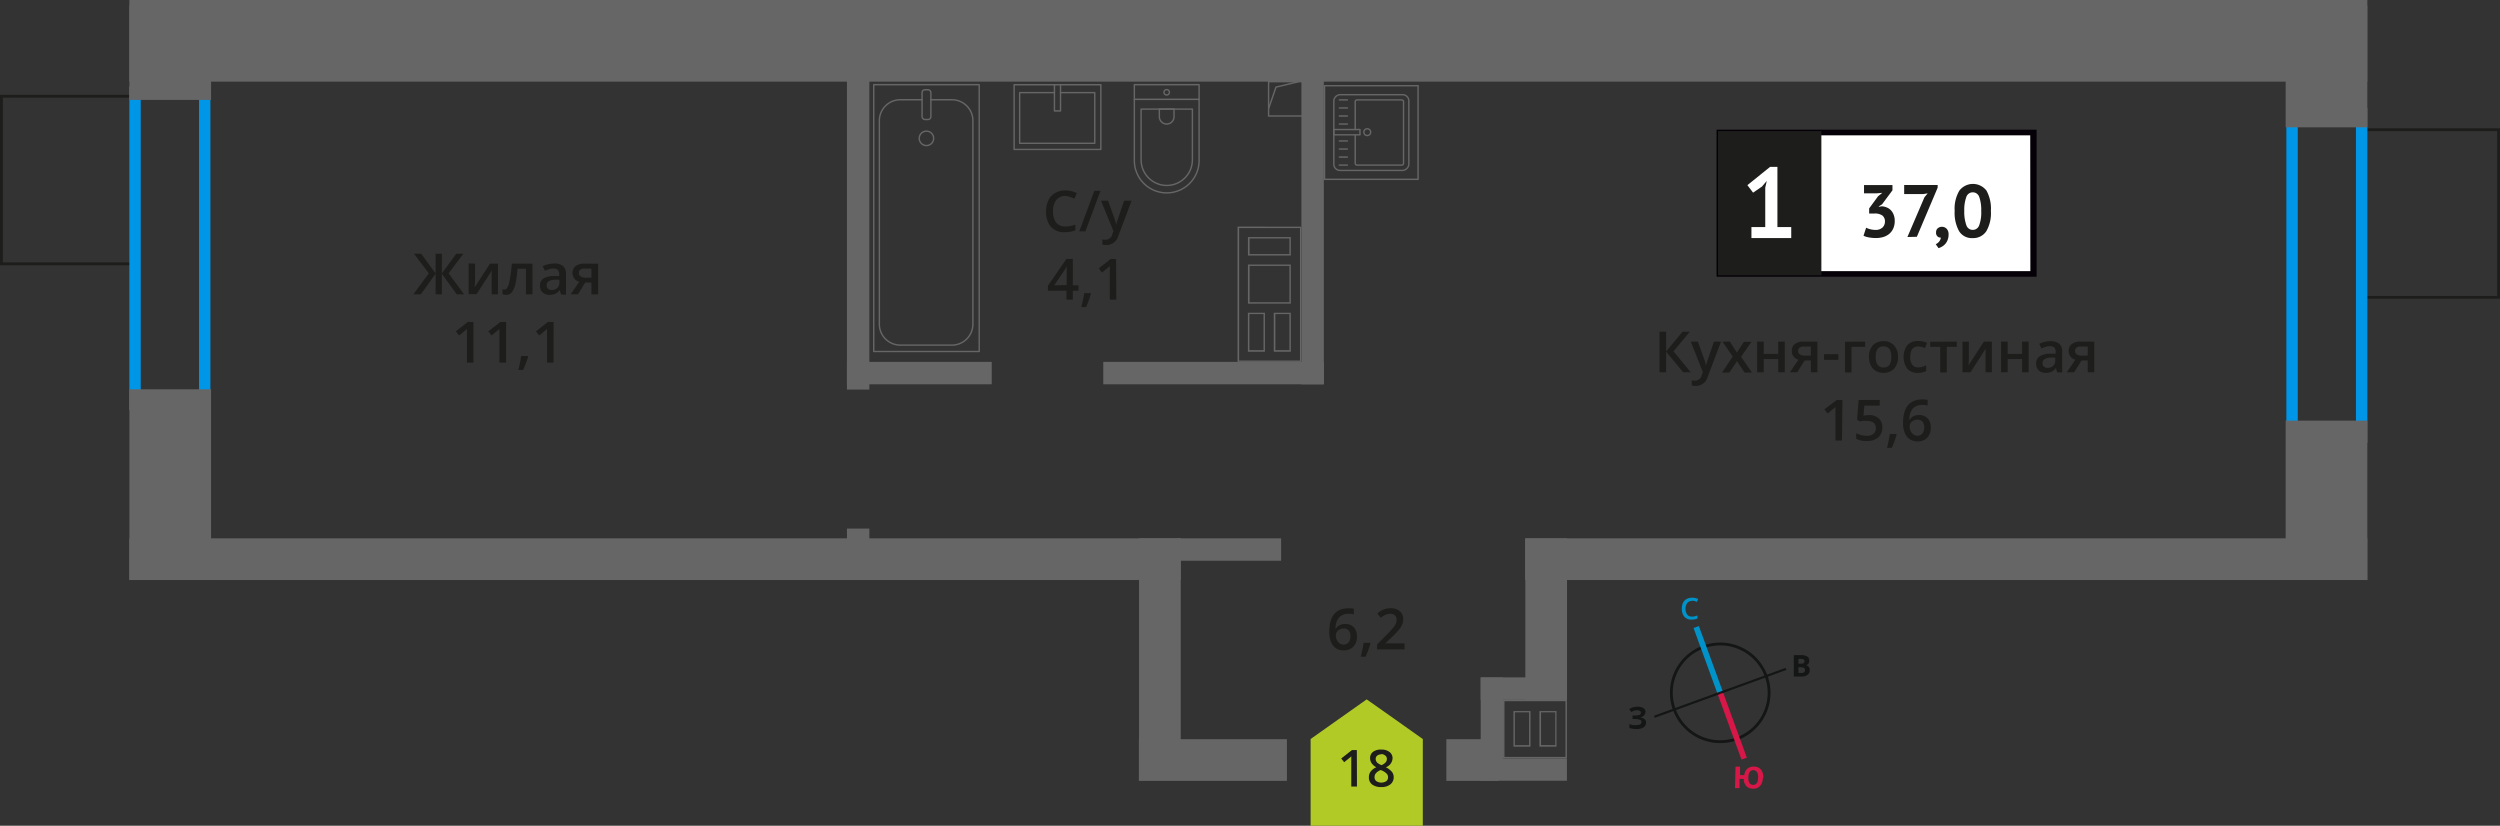 <svg xmlns="http://www.w3.org/2000/svg" width="439.64" height="145.21" viewBox="0 0 439.64 145.21"><rect x="0" y="0" width="439.64" height="145.21" fill="#333333" stroke="none"/><defs><style>.cls-1,.cls-10,.cls-16,.cls-2,.cls-3,.cls-7{fill:none;}.cls-1{stroke:#141515;}.cls-1,.cls-10,.cls-2,.cls-3,.cls-7{stroke-miterlimit:10;}.cls-1,.cls-14,.cls-7{stroke-width:0.5px;}.cls-2{stroke:#0093ca;}.cls-3{stroke:#d61747;}.cls-4{fill:#141515;}.cls-5{fill:#0093ca;}.cls-6{fill:#d61747;}.cls-14,.cls-7{stroke:#1d1d1b;}.cls-8{fill:#0096e7;}.cls-9{fill:#666;}.cls-10,.cls-16{stroke:#666;stroke-width:0.25px;}.cls-11,.cls-14{fill:#1d1d1b;}.cls-12{fill:#fff;}.cls-13{fill:#050007;}.cls-14{stroke-miterlimit:22.93;}.cls-15{fill:#b2ca25;fill-rule:evenodd;}.cls-16{stroke-linecap:round;stroke-linejoin:round;}</style></defs><g id="walls"><path class="cls-1" d="M299.57,113.77a8.59,8.59,0,1,1-5.13,11,8.56,8.56,0,0,1,5.13-11Z"/><line class="cls-2" x1="298.29" y1="110.27" x2="302.51" y2="121.84"/><line class="cls-3" x1="306.72" y1="133.41" x2="302.51" y2="121.84"/><polygon class="cls-4" points="290.87 125.86 302.44 121.65 302.57 122.02 291 126.23 290.87 125.86"/><polygon class="cls-4" points="314.01 117.45 302.44 121.65 302.57 122.02 314.15 117.81 314.01 117.45"/><path class="cls-5" d="M297.52,105.68a1,1,0,0,0-.83.41,1.61,1.61,0,0,0-.28,1,1.67,1.67,0,0,0,.31,1,1,1,0,0,0,.86.34,1.78,1.78,0,0,0,.47-.06l.46-.13v.53a2.78,2.78,0,0,1-1,.19,1.59,1.59,0,0,1-1.28-.48,2,2,0,0,1-.47-1.42,2.42,2.42,0,0,1,.18-1,1.58,1.58,0,0,1,.61-.69,2,2,0,0,1,1-.26,2.47,2.47,0,0,1,1.07.22l-.2.53a2.66,2.66,0,0,0-.41-.16,1.76,1.76,0,0,0-.46-.06Z"/><path class="cls-6" d="M310,136.8a2.08,2.08,0,0,1-.48,1.41,1.5,1.5,0,0,1-1.26.48,1.59,1.59,0,0,1-1.16-.45,1.9,1.9,0,0,1-.46-1.27l-.73,0,0,1.63-.8,0,.09-3.78.8,0,0,1.49.75,0a1.71,1.71,0,0,1,.54-1.14,1.65,1.65,0,0,1,1.16-.36,1.52,1.52,0,0,1,1.23.54,2.11,2.11,0,0,1,.4,1.45Zm-2.54-.06a1.8,1.8,0,0,0,.19.95.76.76,0,0,0,.62.34c.58,0,.88-.4.9-1.25a1.67,1.67,0,0,0-.2-1,.71.71,0,0,0-.62-.34.76.76,0,0,0-.65.31,1.82,1.82,0,0,0-.24,1Z"/><path class="cls-4" d="M315.45,115.21h1.19a2.11,2.11,0,0,1,1.15.23.76.76,0,0,1,.37.73,1,1,0,0,1-.15.56.66.66,0,0,1-.43.25v0a.85.85,0,0,1,.51.3,1.05,1.05,0,0,1,.16.59,1,1,0,0,1-.37.8,1.63,1.63,0,0,1-1,.3h-1.43Zm.81,1.5h.46a.83.83,0,0,0,.47-.09.37.37,0,0,0,.14-.34.35.35,0,0,0-.15-.31.93.93,0,0,0-.51-.1h-.41Zm0,.63v1h.51a.8.8,0,0,0,.49-.12.52.52,0,0,0,.16-.39c0-.3-.22-.48-.66-.48Z"/><path class="cls-4" d="M289.34,125.25a.77.77,0,0,1-.27.6,1.14,1.14,0,0,1-.69.31h0a1.39,1.39,0,0,1,.8.29.76.76,0,0,1,.29.6,1,1,0,0,1-.42.84,2,2,0,0,1-1.17.31,3.59,3.59,0,0,1-1.34-.19v-.68a3,3,0,0,0,.57.18,4.3,4.3,0,0,0,.61,0c.63,0,.95-.18.95-.55a.41.41,0,0,0-.31-.39,2.58,2.58,0,0,0-.91-.13h-.36v-.62h.33a2.74,2.74,0,0,0,.88-.1.43.43,0,0,0,.27-.4.37.37,0,0,0-.18-.3.89.89,0,0,0-.52-.11,1.82,1.82,0,0,0-1,.31l-.36-.52a2.5,2.5,0,0,1,.7-.33,3.73,3.73,0,0,1,.79-.09,1.71,1.71,0,0,1,1,.24.83.83,0,0,1,.38.68Z"/></g><g id="bathroon"><rect class="cls-7" x="-2.58" y="19.75" width="29.48" height="23.82" transform="translate(-19.5 43.82) rotate(-90)"/><rect class="cls-7" x="412.74" y="25.64" width="29.48" height="23.82" transform="translate(389.93 465.03) rotate(-90)"/><path class="cls-8" d="M35,17.2V70.14H24.75V17.2H35m2-2H22.75V72.14H37V15.2Z"/><path class="cls-8" d="M414.31,21V75.88H404.07V21h10.24m2-2H402.07V77.88h14.24V19Z"/><rect class="cls-9" x="21.65" y="2.1" width="16.57" height="14.36" transform="translate(39.22 -20.65) rotate(90)"/><rect class="cls-9" x="13.16" y="78.05" width="33.54" height="14.36" transform="translate(115.17 55.3) rotate(90)"/><rect class="cls-9" x="398.43" y="4.51" width="21.39" height="14.36" transform="translate(420.82 -397.43) rotate(90)"/><rect class="cls-9" x="395.11" y="80.81" width="28.03" height="14.36" transform="translate(497.12 -321.14) rotate(90)"/><rect class="cls-9" x="22.75" width="393.56" height="14.36" transform="translate(439.06 14.36) rotate(-180)"/><rect class="cls-9" x="268.21" y="94.67" width="148.1" height="7.33"/><rect class="cls-9" x="22.75" y="94.67" width="184.88" height="7.33"/><rect class="cls-9" x="257.69" y="105.2" width="28.39" height="7.33" transform="translate(380.77 -163.01) rotate(90)"/><rect class="cls-9" x="200.29" y="129.96" width="26.03" height="7.33" transform="translate(426.6 267.28) rotate(-180)"/><rect class="cls-9" x="254.36" y="129.96" width="9.13" height="7.33" transform="translate(517.84 267.28) rotate(-180)"/><rect class="cls-9" x="183.13" y="111.83" width="41.65" height="7.33" transform="translate(319.47 -88.46) rotate(90)"/><rect class="cls-9" x="207.21" y="94.67" width="18.08" height="3.94"/><rect class="cls-9" x="194.02" y="63.64" width="38.78" height="3.94"/><rect class="cls-9" x="148.94" y="63.64" width="25.46" height="3.94"/><rect class="cls-9" x="122.42" y="38.06" width="56.98" height="3.94" transform="translate(190.94 -110.89) rotate(90)"/><rect class="cls-9" x="147.52" y="94.37" width="6.78" height="3.94" transform="translate(247.25 -54.57) rotate(90)"/><rect class="cls-9" x="202.81" y="37.59" width="56.04" height="3.94" transform="translate(270.39 -191.27) rotate(90)"/><path class="cls-9" d="M217.91,40.11h10.7v1.58h0v3.25h0v1.58h0V53.4h0V55h0v6.85h0V63.4h-10.7V61.83h0V55h0V53.4h0V44.94h0V40.11M227,44.94V41.69h-7.54v3.25H227m0,8.46V46.52h-7.54V53.4H227m-4.55,8.43V55h-3v6.85h3m4.55,0V55h-3v6.85h3m-9.37-22v2.08h0v2.75h0v2.08h0v6.38h0v2.08h0v6.35h0v2.07h11.2V61.58h0V55.23h0V53.15h0V46.77h0V44.69h0V41.94h0V39.86Zm9.12,4.83h-7V41.94h7v2.75Zm0,8.46h-7V46.77h7v6.38Zm-4.55,8.43h-2.49V55.23h2.49v6.35Zm4.55,0h-2.47V55.23h2.47v6.35Z"/><rect class="cls-9" x="260.39" y="119.12" width="15.16" height="3.94"/><rect class="cls-9" x="260.39" y="133.36" width="15.16" height="3.94"/><rect class="cls-9" x="253.76" y="125.75" width="17.2" height="3.94" transform="translate(390.08 -134.63) rotate(90)"/><path class="cls-9" d="M264.57,123.31H275.3v9.8H264.57v-9.8m4.58,8v-6.26h-3v6.26h3m4.57,0v-6.26h-3v6.26h3m-9.4-8.28v10.3h11.23v-10.3Zm4.58,8h-2.5v-5.76h2.5v5.76Zm4.57,0H271v-5.76h2.5v5.76Z"/><rect class="cls-10" x="223.09" y="14.36" width="6.04" height="6.04"/><polyline class="cls-10" points="223.09 19.1 224.39 15.32 228.34 14.37"/><path class="cls-11" d="M297.33,65.47H296L293,61.85v3.62h-1.17V58.33H293v3.46l2.89-3.46h1.28l-2.88,3.45Z"/><path class="cls-11" d="M297.33,60.07h1.25l1.1,3.06a6.28,6.28,0,0,1,.33,1.23h0a4.66,4.66,0,0,1,.16-.65c.08-.26.49-1.47,1.24-3.64h1.24l-2.31,6.12a2.19,2.19,0,0,1-2.1,1.68,3.65,3.65,0,0,1-.74-.08v-.91a2.61,2.61,0,0,0,.59.06,1.22,1.22,0,0,0,1.17-1l.2-.51Z"/><path class="cls-11" d="M304.71,62.71l-1.81-2.64h1.31L305.44,62l1.24-1.89H308l-1.82,2.64,1.91,2.76h-1.3l-1.33-2-1.33,2h-1.3Z"/><path class="cls-11" d="M310.16,60.07v2.17h2.55V60.07h1.15v5.4h-1.15V63.14h-2.55v2.33H309v-5.4Z"/><path class="cls-11" d="M316.05,65.47h-1.29l1.51-2.21a1.63,1.63,0,0,1-.86-.56,1.59,1.59,0,0,1-.31-1,1.46,1.46,0,0,1,.54-1.2,2.37,2.37,0,0,1,1.5-.43h2.46v5.4h-1.15V63.39h-1.09Zm.16-3.76a.7.7,0,0,0,.32.62,1.51,1.51,0,0,0,.85.21h1.07v-1.6H317.2a1.11,1.11,0,0,0-.73.2A.68.68,0,0,0,316.21,61.71Z"/><path class="cls-11" d="M320.77,63.28v-1h2.51v1Z"/><path class="cls-11" d="M328,60.07V61H325.6v4.5h-1.14v-5.4Z"/><path class="cls-11" d="M333.78,62.76a2.94,2.94,0,0,1-.68,2.06,2.41,2.41,0,0,1-1.89.75,2.57,2.57,0,0,1-1.34-.35,2.18,2.18,0,0,1-.89-1,3.29,3.29,0,0,1-.31-1.48,2.91,2.91,0,0,1,.67-2,2.45,2.45,0,0,1,1.9-.74,2.37,2.37,0,0,1,1.85.75A2.91,2.91,0,0,1,333.78,62.76Zm-3.93,0c0,1.24.46,1.87,1.38,1.87s1.37-.63,1.37-1.87-.46-1.85-1.38-1.85a1.18,1.18,0,0,0-1.05.48A2.45,2.45,0,0,0,329.85,62.76Z"/><path class="cls-11" d="M337.27,65.57a2.37,2.37,0,0,1-1.86-.72,3.61,3.61,0,0,1,0-4.15,2.48,2.48,0,0,1,1.93-.73,3.66,3.66,0,0,1,1.54.32l-.35.92a3.48,3.48,0,0,0-1.2-.28c-.94,0-1.4.62-1.4,1.86a2.17,2.17,0,0,0,.35,1.36,1.19,1.19,0,0,0,1,.46,3,3,0,0,0,1.45-.38v1a2.67,2.67,0,0,1-.66.26A4,4,0,0,1,337.27,65.57Z"/><path class="cls-11" d="M344.11,60.07V61h-1.76v4.5H341.2V61h-1.76v-.9Z"/><path class="cls-11" d="M346.24,60.07v2.77c0,.32,0,.79-.07,1.42l2.71-4.19h1.4v5.4h-1.11V62.75c0-.15,0-.39,0-.73s0-.58.05-.73l-2.7,4.18h-1.4v-5.4Z"/><path class="cls-11" d="M353.06,60.07v2.17h2.54V60.07h1.15v5.4H355.6V63.14h-2.54v2.33h-1.15v-5.4Z"/><path class="cls-11" d="M361.77,65.47l-.23-.75h0a2.33,2.33,0,0,1-.78.67,2.52,2.52,0,0,1-1,.18,1.74,1.74,0,0,1-1.24-.43,1.62,1.62,0,0,1-.45-1.22,1.43,1.43,0,0,1,.62-1.26,3.54,3.54,0,0,1,1.89-.46l.93,0v-.29a1.12,1.12,0,0,0-.24-.78,1,1,0,0,0-.75-.25,2.61,2.61,0,0,0-.79.12,6,6,0,0,0-.74.29l-.37-.82a4.51,4.51,0,0,1,1.95-.47,2.34,2.34,0,0,1,1.56.45,1.76,1.76,0,0,1,.52,1.41v3.64Zm-1.71-.78a1.46,1.46,0,0,0,1-.35,1.28,1.28,0,0,0,.37-1v-.47l-.69,0a2.41,2.41,0,0,0-1.18.27.84.84,0,0,0-.37.74.7.7,0,0,0,.22.56A.93.93,0,0,0,360.06,64.69Z"/><path class="cls-11" d="M364.75,65.47h-1.29l1.5-2.21a1.55,1.55,0,0,1-1.17-1.56,1.46,1.46,0,0,1,.55-1.2,2.32,2.32,0,0,1,1.49-.43h2.46v5.4h-1.15V63.39h-1.09Zm.16-3.76a.7.7,0,0,0,.32.62,1.49,1.49,0,0,0,.84.21h1.07v-1.6h-1.25a1.1,1.1,0,0,0-.72.2A.68.68,0,0,0,364.91,61.71Z"/><path class="cls-11" d="M323.92,77.47h-1.15V72.86c0-.55,0-1,0-1.31a3.49,3.49,0,0,1-.27.26l-1.1.9-.57-.73L323,70.33h1Z"/><path class="cls-11" d="M328.68,73a2.45,2.45,0,0,1,1.71.57,2,2,0,0,1,.63,1.56,2.29,2.29,0,0,1-.71,1.78,3,3,0,0,1-2,.65,3.81,3.81,0,0,1-1.88-.39v-1a3.92,3.92,0,0,0,.91.35,4.19,4.19,0,0,0,.95.12,1.77,1.77,0,0,0,1.18-.35,1.26,1.26,0,0,0,.41-1c0-.86-.54-1.28-1.63-1.28a4.43,4.43,0,0,0-.57,0c-.22,0-.42.07-.59.11l-.51-.3.27-3.49h3.71v1h-2.7l-.16,1.77.42-.07A3.47,3.47,0,0,1,328.68,73Z"/><path class="cls-11" d="M333.54,76.42a17,17,0,0,1-.86,2.34h-.84c.22-.88.39-1.7.5-2.45h1.13Z"/><path class="cls-11" d="M334.66,74.43c0-2.8,1.14-4.19,3.41-4.19a4,4,0,0,1,.91.08v1a2.81,2.81,0,0,0-.86-.11,2.24,2.24,0,0,0-1.72.61,3,3,0,0,0-.63,2h.06a1.56,1.56,0,0,1,.65-.62,2.1,2.1,0,0,1,1-.21,2,2,0,0,1,1.52.59,2.33,2.33,0,0,1,.54,1.62,2.42,2.42,0,0,1-.63,1.77,2.25,2.25,0,0,1-1.71.66,2.41,2.41,0,0,1-1.33-.37,2.44,2.44,0,0,1-.88-1.08A4.29,4.29,0,0,1,334.66,74.43Zm2.49,2.19a1.13,1.13,0,0,0,.91-.38,1.69,1.69,0,0,0,.32-1.09,1.46,1.46,0,0,0-.3-1,1.13,1.13,0,0,0-.9-.35,1.39,1.39,0,0,0-.68.16,1.24,1.24,0,0,0-.5.43,1.06,1.06,0,0,0-.18.57,1.87,1.87,0,0,0,.37,1.16A1.18,1.18,0,0,0,337.15,76.62Z"/><rect class="cls-12" x="302.37" y="23.3" width="54.7" height="24.87"/><path class="cls-13" d="M357.06,23.8H303V47.68h54.1Zm-54.64-1h55.73V48.66H301.87V22.81Z"/><rect class="cls-14" x="302.37" y="23.3" width="17.68" height="24.87"/><path class="cls-11" d="M329.82,40.43a1.71,1.71,0,0,0,1.24-.43,1.46,1.46,0,0,0,.42-1,1.32,1.32,0,0,0-.44-1.09,2.23,2.23,0,0,0-1.4-.36h-.94v-.9l1.58-2.15.74-.59L330,34H327.8V32.54h5v.93l-1.84,2.47-.57.35v.07l.55-.08a2.64,2.64,0,0,1,.87.21,2,2,0,0,1,.71.48,2.35,2.35,0,0,1,.49.79,2.86,2.86,0,0,1,.19,1.09,3.19,3.19,0,0,1-.26,1.33,2.64,2.64,0,0,1-.7.94,3,3,0,0,1-1.05.56,4.54,4.54,0,0,1-1.3.18,6.88,6.88,0,0,1-1.18-.1,3.6,3.6,0,0,1-1-.3l.46-1.41a4.15,4.15,0,0,0,.75.27A3.74,3.74,0,0,0,329.82,40.43Z"/><path class="cls-11" d="M335.43,41.68l3-7L339,34l-.79.13h-3.35v-1.6h5.89V33l-3.66,8.64Z"/><path class="cls-11" d="M340.47,40.85a.89.89,0,0,1,.3-.71,1.16,1.16,0,0,1,1.58.11,1.41,1.41,0,0,1,.32,1,2.56,2.56,0,0,1-.19,1,2.27,2.27,0,0,1-.45.71,2.57,2.57,0,0,1-.57.44,3.13,3.13,0,0,1-.56.24l-.49-.7a1.52,1.52,0,0,0,.61-.47,1.3,1.3,0,0,0,.29-.69.75.75,0,0,1-.57-.19A.85.85,0,0,1,340.47,40.85Z"/><path class="cls-11" d="M343.74,37.1a6.24,6.24,0,0,1,.82-3.57,3,3,0,0,1,4.78,0,6.59,6.59,0,0,1,.77,3.58,6.28,6.28,0,0,1-.83,3.59,2.75,2.75,0,0,1-2.37,1.17,2.62,2.62,0,0,1-2.4-1.23A6.63,6.63,0,0,1,343.74,37.1Zm1.69,0a6.9,6.9,0,0,0,.35,2.46,1.19,1.19,0,0,0,2.27.07,6.54,6.54,0,0,0,.36-2.53,6.81,6.81,0,0,0-.34-2.44,1.2,1.2,0,0,0-2.29,0A6.71,6.71,0,0,0,345.43,37.1Z"/><path class="cls-12" d="M308,39.93h2.43V33l.27-1.19-.85,1-1.56,1.07-1-1.32,4-3.22h1.28V39.93H315v1.93h-7Z"/><path class="cls-11" d="M75.41,48.07l-2.6-3.45h1.25l2.54,3.46V44.62h1.1v3.46l2.54-3.46h1.25l-2.6,3.45,2.72,3.69H80.32L77.7,48.14v3.62H76.6V48.14L74,51.76H72.69Z"/><path class="cls-11" d="M83.54,46.36v2.77c0,.32,0,.79-.08,1.42l2.71-4.19h1.4v5.4H86.46V49c0-.15,0-.39,0-.73s0-.58.05-.73l-2.7,4.18h-1.4v-5.4Z"/><path class="cls-11" d="M93.64,51.76H92.49v-4.5H91A19.08,19.08,0,0,1,90.63,50,3.63,3.63,0,0,1,90,51.4a1.2,1.2,0,0,1-1,.45,1.65,1.65,0,0,1-.63-.11v-.9a.92.92,0,0,0,.36.07c.34,0,.6-.37.79-1.12A20.45,20.45,0,0,0,90,46.36h3.63Z"/><path class="cls-11" d="M98.66,51.76,98.43,51h0a2.22,2.22,0,0,1-.78.67,2.52,2.52,0,0,1-1,.18,1.74,1.74,0,0,1-1.24-.43,1.62,1.62,0,0,1-.45-1.22A1.43,1.43,0,0,1,95.52,49a3.59,3.59,0,0,1,1.89-.46l.93,0v-.29a1.08,1.08,0,0,0-.24-.77,1,1,0,0,0-.75-.26,2.61,2.61,0,0,0-.79.12,5.29,5.29,0,0,0-.73.29l-.38-.82a4.51,4.51,0,0,1,2-.47,2.34,2.34,0,0,1,1.56.45,1.76,1.76,0,0,1,.52,1.41v3.64ZM97,51a1.46,1.46,0,0,0,1-.35,1.27,1.27,0,0,0,.37-1v-.47l-.69,0a2.41,2.41,0,0,0-1.18.27.84.84,0,0,0-.37.74.7.7,0,0,0,.22.56A.93.93,0,0,0,97,51Z"/><path class="cls-11" d="M101.64,51.76h-1.29l1.51-2.21A1.55,1.55,0,0,1,100.68,48a1.46,1.46,0,0,1,.55-1.2,2.32,2.32,0,0,1,1.49-.43h2.47v5.4H104V49.68h-1.09ZM101.8,48a.69.69,0,0,0,.32.62,1.49,1.49,0,0,0,.84.21H104v-1.6h-1.25a1.1,1.1,0,0,0-.72.2A.68.68,0,0,0,101.8,48Z"/><path class="cls-11" d="M83.26,63.76H82.11V59.15c0-.55,0-1,0-1.31a3.71,3.71,0,0,1-.28.26l-1.09.9-.58-.73,2.1-1.65h1Z"/><path class="cls-11" d="M89,63.76H87.82V59.15c0-.55,0-1,0-1.31a3.71,3.71,0,0,1-.28.26l-1.1.9-.57-.73L88,56.62H89Z"/><path class="cls-11" d="M92.88,62.71A18.47,18.47,0,0,1,92,65.05h-.85a22.73,22.73,0,0,0,.5-2.45H92.8Z"/><path class="cls-11" d="M97.34,63.76H96.2V59.15c0-.55,0-1,0-1.31a3.71,3.71,0,0,1-.28.26l-1.1.9-.57-.73,2.1-1.65h1Z"/><path class="cls-11" d="M187.35,34.45a1.93,1.93,0,0,0-1.58.71,3,3,0,0,0-.58,2,3.13,3.13,0,0,0,.55,2,2,2,0,0,0,1.61.67,4.31,4.31,0,0,0,.88-.09,8.2,8.2,0,0,0,.88-.23v1a5.37,5.37,0,0,1-1.9.32,3.05,3.05,0,0,1-2.41-.95,4,4,0,0,1-.84-2.72,4.44,4.44,0,0,1,.41-1.95,2.85,2.85,0,0,1,1.18-1.27,3.52,3.52,0,0,1,1.81-.45,4.44,4.44,0,0,1,2,.46l-.42,1a7.52,7.52,0,0,0-.76-.3A2.7,2.7,0,0,0,187.35,34.45Z"/><path class="cls-11" d="M193.53,33.55l-2.66,7.14h-1.08l2.66-7.14Z"/><path class="cls-11" d="M193.61,35.29h1.25l1.1,3.06a6.67,6.67,0,0,1,.33,1.23h0a5,5,0,0,1,.16-.65c.08-.25.49-1.47,1.24-3.64H199l-2.31,6.12a2.19,2.19,0,0,1-2.1,1.68,3.05,3.05,0,0,1-.74-.08V42.1a2.61,2.61,0,0,0,.59.06,1.22,1.22,0,0,0,1.17-1l.2-.51Z"/><path class="cls-11" d="M189.66,51.13h-1v1.56h-1.12V51.13h-3.26v-.88l3.26-4.72h1.12v4.65h1Zm-2.08-1V48.39c0-.64,0-1.16,0-1.57h0a5.36,5.36,0,0,1-.43.78l-1.77,2.58Z"/><path class="cls-11" d="M191.85,51.64A17.41,17.41,0,0,1,191,54h-.85a22.42,22.42,0,0,0,.51-2.45h1.12Z"/><path class="cls-11" d="M196.31,52.69h-1.14V48.08c0-.55,0-1,0-1.31a3.71,3.71,0,0,1-.28.26c-.11.1-.47.4-1.1.9l-.57-.73,2.1-1.65h.95Z"/><path class="cls-11" d="M233.76,111.16c0-2.8,1.13-4.19,3.41-4.19a4.66,4.66,0,0,1,.91.08v1a3.21,3.21,0,0,0-.86-.11,2.23,2.23,0,0,0-1.72.62,2.92,2.92,0,0,0-.63,2h.06a1.57,1.57,0,0,1,.64-.61,2.05,2.05,0,0,1,1-.22,2,2,0,0,1,1.51.59,2.34,2.34,0,0,1,.55,1.62,2.47,2.47,0,0,1-.63,1.78,2.28,2.28,0,0,1-1.71.65,2.26,2.26,0,0,1-2.21-1.45A4.29,4.29,0,0,1,233.76,111.16Zm2.49,2.19a1.15,1.15,0,0,0,.91-.38,1.67,1.67,0,0,0,.32-1.09,1.46,1.46,0,0,0-.3-1,1.13,1.13,0,0,0-.9-.35,1.46,1.46,0,0,0-.69.16,1.23,1.23,0,0,0-.49.44,1,1,0,0,0-.18.56,1.79,1.79,0,0,0,.37,1.16A1.18,1.18,0,0,0,236.25,113.35Z"/><path class="cls-11" d="M241,113.15a16.12,16.12,0,0,1-.86,2.34h-.85a22.91,22.91,0,0,0,.51-2.45h1.12Z"/><path class="cls-11" d="M247,114.2h-4.83v-.87l1.84-1.85c.54-.56.9-1,1.08-1.18a3,3,0,0,0,.39-.66,1.84,1.84,0,0,0,.12-.66,1,1,0,0,0-.29-.76,1.11,1.11,0,0,0-.81-.28,2.17,2.17,0,0,0-.79.15,3.5,3.5,0,0,0-.88.55l-.62-.76a4,4,0,0,1,1.15-.71,3.44,3.44,0,0,1,1.2-.21,2.37,2.37,0,0,1,1.6.52,1.76,1.76,0,0,1,.6,1.4,2.39,2.39,0,0,1-.18.92,3.53,3.53,0,0,1-.53.89,12.15,12.15,0,0,1-1.19,1.25l-1.24,1.2v0H247Z"/><polygon class="cls-15" points="250.21 129.96 250.2 129.96 245.28 126.47 240.34 122.99 235.41 126.47 230.48 129.96 230.48 129.96 230.48 129.96 230.48 145.21 250.21 145.21 250.21 129.96 250.21 129.96"/><path class="cls-11" d="M238.63,138.32h-1v-4.14c0-.5,0-.89,0-1.18a3,3,0,0,1-.25.23l-1,.81-.52-.65,1.89-1.49h.86Z"/><path class="cls-11" d="M242.91,131.82a2.24,2.24,0,0,1,1.44.42,1.34,1.34,0,0,1,.54,1.12,1.77,1.77,0,0,1-1.19,1.57,3,3,0,0,1,1.07.8,1.46,1.46,0,0,1,.32.93,1.55,1.55,0,0,1-.58,1.27,2.42,2.42,0,0,1-1.58.48,2.61,2.61,0,0,1-1.63-.45,1.51,1.51,0,0,1-.57-1.27,1.65,1.65,0,0,1,.3-1,2.45,2.45,0,0,1,1-.76,2.41,2.41,0,0,1-.84-.74,1.61,1.61,0,0,1-.25-.88,1.33,1.33,0,0,1,.55-1.12A2.27,2.27,0,0,1,242.91,131.82Zm-1.19,4.84a.87.87,0,0,0,.32.71,1.63,1.63,0,0,0,1.75,0,.86.86,0,0,0,.31-.71.88.88,0,0,0-.29-.65,2.5,2.5,0,0,0-.87-.54l-.13-.06a2.19,2.19,0,0,0-.84.56A1.06,1.06,0,0,0,241.72,136.66Zm1.18-4a1.08,1.08,0,0,0-.71.22.71.71,0,0,0-.27.59.92.92,0,0,0,.1.41,1.23,1.23,0,0,0,.28.33,4.32,4.32,0,0,0,.63.35,2,2,0,0,0,.74-.49.87.87,0,0,0,.22-.6.71.71,0,0,0-.27-.59A1.09,1.09,0,0,0,242.9,132.61Z"/><rect class="cls-16" x="153.65" y="14.89" width="18.55" height="46.92"/><rect class="cls-16" x="162.15" y="15.78" width="1.55" height="5.24" rx="0.49"/><path class="cls-16" d="M162.15,17.54h-3.83a3.69,3.69,0,0,0-3.68,3.69V57a3.69,3.69,0,0,0,3.68,3.69h9.08A3.69,3.69,0,0,0,171.09,57V21.23a3.69,3.69,0,0,0-3.69-3.69h-3.71"/><circle class="cls-16" cx="162.92" cy="24.33" r="1.27"/><path class="cls-16" d="M195.66,18.7H209a5.69,5.69,0,0,1,5.69,5.69v0A5.69,5.69,0,0,1,209,30.09H195.66a0,0,0,0,1,0,0V18.7A0,0,0,0,1,195.66,18.7Z" transform="translate(229.57 -180.77) rotate(90)"/><path class="cls-16" d="M198.46,21.39h8.91a4.51,4.51,0,0,1,4.51,4.51v0a4.51,4.51,0,0,1-4.51,4.51h-8.91a0,0,0,0,1,0,0v-9a0,0,0,0,1,0,0Z" transform="translate(231.08 -179.27) rotate(90)"/><path class="cls-16" d="M203.85,19.22h1.34a1.29,1.29,0,0,1,1.29,1.29v0a1.29,1.29,0,0,1-1.29,1.29h-1.34a0,0,0,0,1,0,0V19.22a0,0,0,0,1,0,0Z" transform="translate(225.68 -184.67) rotate(90)"/><circle class="cls-16" cx="205.17" cy="16.23" r="0.48"/><line class="cls-16" x1="199.48" y1="17.47" x2="210.86" y2="17.47"/><rect class="cls-16" x="180.28" y="12.96" width="11.38" height="15.25" transform="translate(206.55 -165.38) rotate(90)"/><polyline class="cls-16" points="186.5 14.89 186.5 19.51 185.43 19.51 185.43 14.89"/><polyline class="cls-16" points="186.5 16.29 192.52 16.29 192.52 25.2 179.31 25.2 179.31 16.29 185.43 16.29"/><rect class="cls-16" x="234.49" y="16.71" width="13.32" height="13.19" rx="1.09" transform="translate(217.85 264.46) rotate(-90)"/><path class="cls-16" d="M238.32,22.78V17.89a.32.32,0,0,1,.32-.32h7.86a.33.33,0,0,1,.32.32V28.72a.32.32,0,0,1-.32.31h-7.86a.31.31,0,0,1-.32-.31v-5"/><circle class="cls-16" cx="240.44" cy="23.24" r="0.6"/><rect class="cls-16" x="236.4" y="20.93" width="0.93" height="4.61" transform="translate(213.62 260.11) rotate(-90)"/><line class="cls-16" x1="235.53" y1="29.03" x2="236.94" y2="29.03"/><line class="cls-16" x1="235.53" y1="27.62" x2="236.94" y2="27.62"/><line class="cls-16" x1="235.53" y1="26.21" x2="236.94" y2="26.21"/><line class="cls-16" x1="235.53" y1="24.79" x2="236.94" y2="24.79"/><line class="cls-16" x1="235.53" y1="21.81" x2="236.94" y2="21.81"/><line class="cls-16" x1="235.53" y1="20.4" x2="236.94" y2="20.4"/><line class="cls-16" x1="235.53" y1="18.99" x2="236.94" y2="18.99"/><line class="cls-16" x1="235.53" y1="17.57" x2="236.94" y2="17.57"/><path class="cls-9" d="M249.25,15.2V31.41h-16.2V15.2h16.2m.25-.25H232.8V31.66h16.7V15Z"/></g></svg>